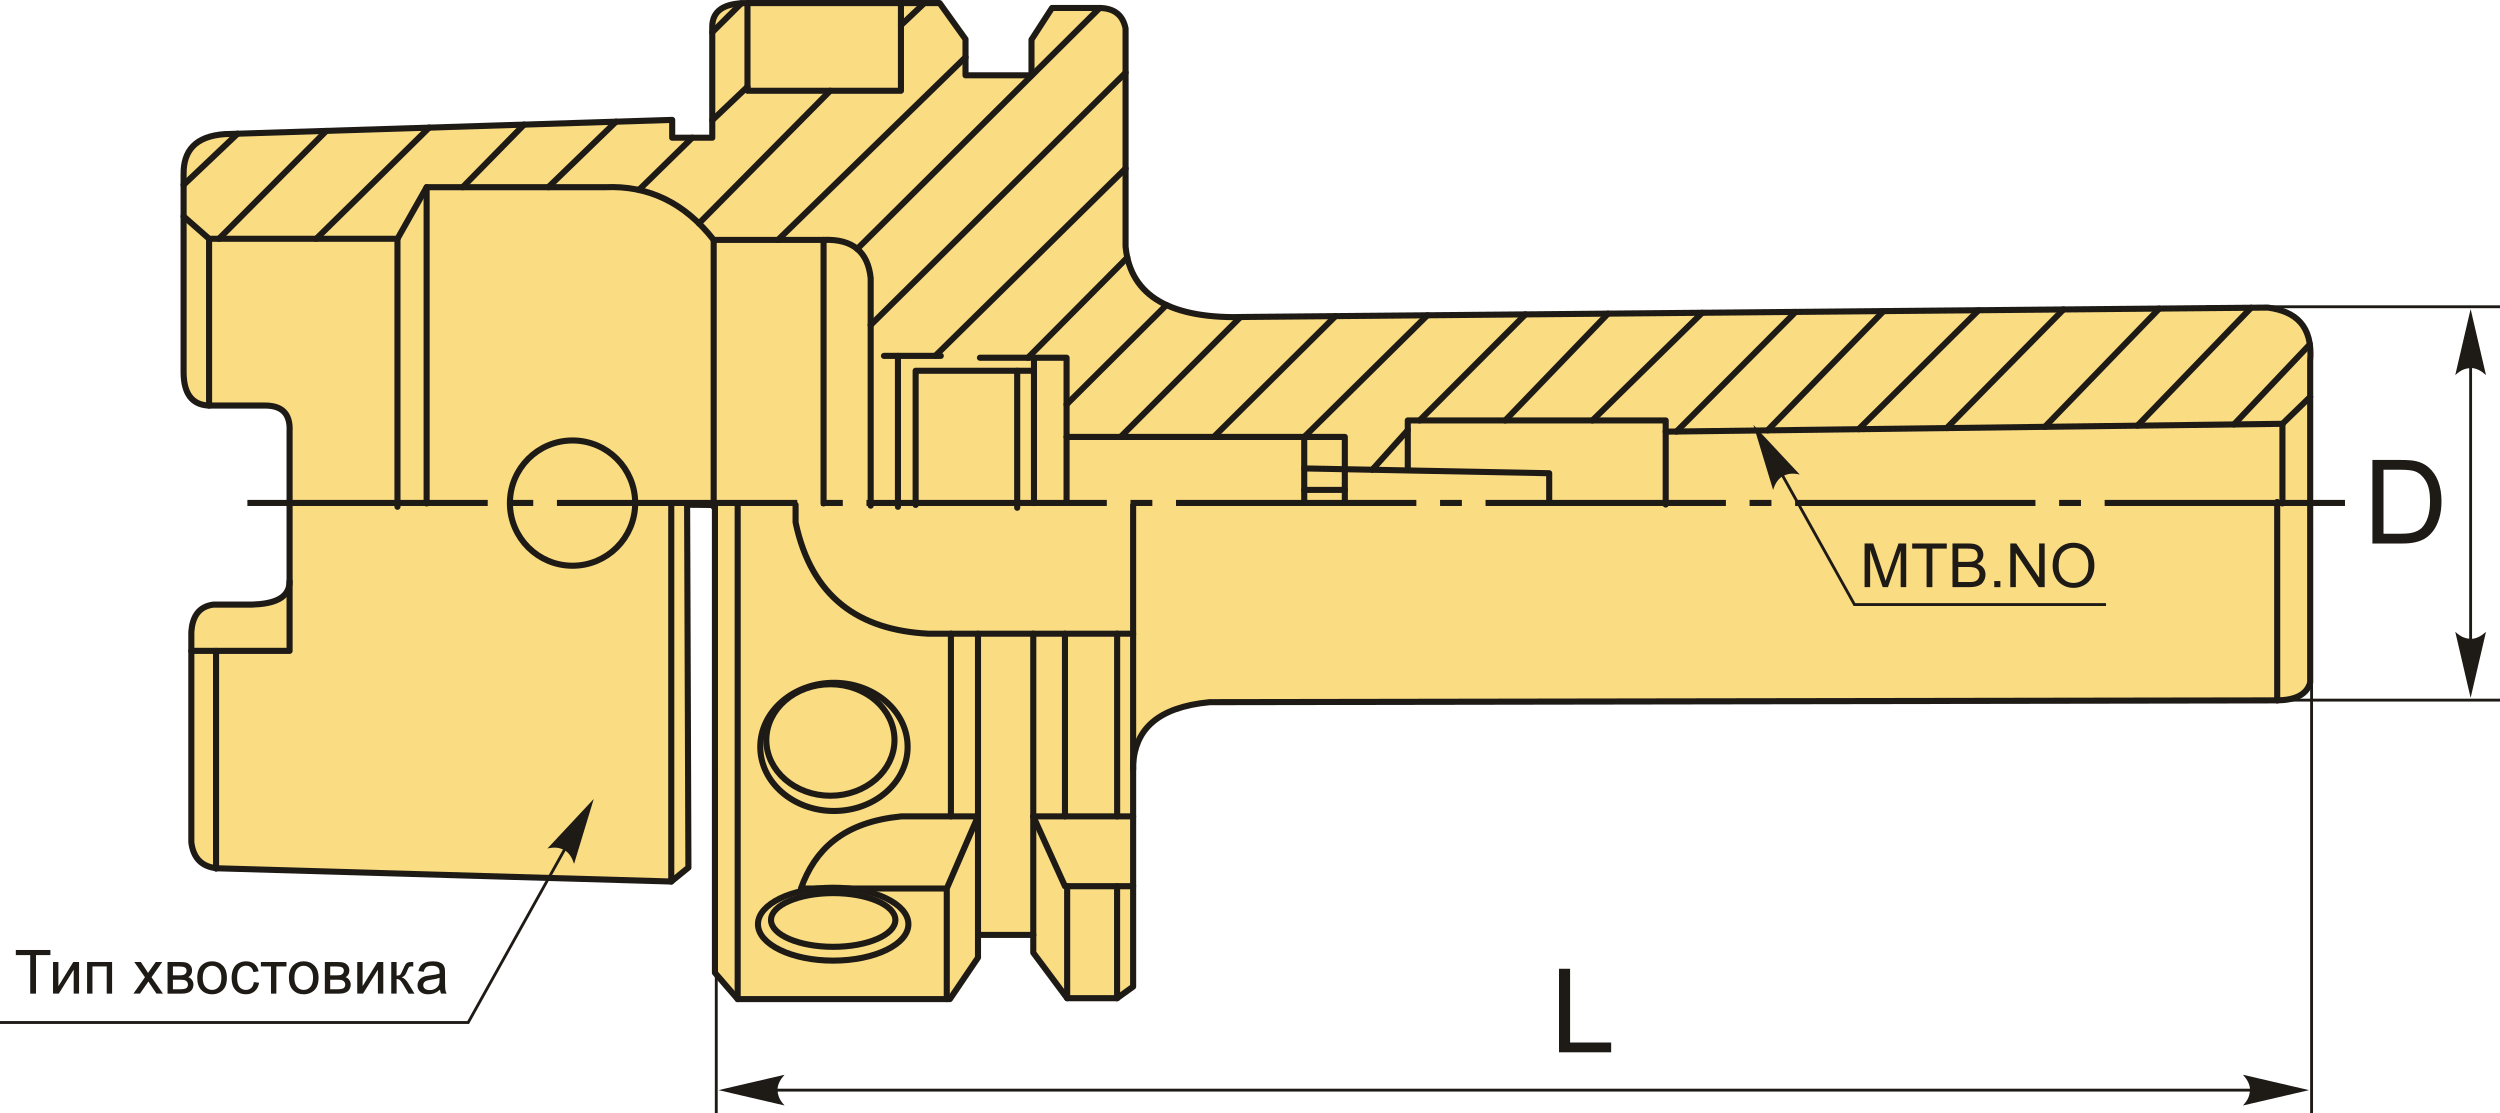 <?xml version="1.0" encoding="UTF-8"?>
<!DOCTYPE svg PUBLIC "-//W3C//DTD SVG 1.1//EN" "http://www.w3.org/Graphics/SVG/1.1/DTD/svg11.dtd">
<!-- Creator: CorelDRAW 2018 (64-Bit) -->
<svg xmlns="http://www.w3.org/2000/svg" xml:space="preserve" width="2050px" height="913px" version="1.1" style="shape-rendering:geometricPrecision; text-rendering:geometricPrecision; image-rendering:optimizeQuality; fill-rule:evenodd; clip-rule:evenodd"
viewBox="0 0 2050 912.96"
 xmlns:xlink="http://www.w3.org/1999/xlink">
 <defs>
  <style type="text/css">
   <![CDATA[
    .str1 {stroke:#1E1A16;stroke-width:2.36;stroke-miterlimit:22.926}
    .str0 {stroke:#1E1A16;stroke-width:5;stroke-linecap:round;stroke-linejoin:round;stroke-miterlimit:22.926}
    .fil1 {fill:none}
    .fil2 {fill:#1E1A16}
    .fil0 {fill:#FADC82}
    .fil3 {fill:#1E1A16;fill-rule:nonzero}
    .fil4 {fill:#1E1A16;fill-rule:nonzero}
   ]]>
  </style>
 </defs>
 <g id="Layer_x0020_1">
  <g id="_1752596065472">
   <g>
    <path class="fil0 str0" d="M550.43 722.83c-124.11,-3.62 -248.22,-7.24 -372.33,-10.86 -12.09,-1.12 -19.51,-7.76 -21.2,-21.19 0,-57.59 0,-115.18 0,-172.77 0.91,-12.1 5.76,-20.58 18.02,-22.26 10.6,0 21.2,0 31.8,0 18.06,-0.6 30.67,-5.22 30.74,-19.08l0 -122.95c0.78,-15.18 -6.91,-21.19 -20.14,-21.2l-46.64 0c-12.86,-0.79 -20.11,-9.24 -20.13,-27.55l0 -162.17c-0.23,-19.19 9.62,-31.18 33.91,-32.86l366.74 -11.66 0 14.63 32.85 0 0 -91.76c0.45,-11.46 8.27,-18.71 28.88,-18.65l157.57 0 21.21 29.61 0 29.62 54.11 0 0 -29.25 16.81 -25.96 39.12 0c11.93,0.21 19,5.81 21.21,16.82l0 178.78c3.9,41.09 37.57,59.87 99.08,57.76l837.58 -7.68c22.55,3.04 37.04,14.59 34.73,43.87l0 263.6c-2.75,9.79 -12.07,14.43 -27.05,14.62l-875.24 1.47c-43.94,4.17 -61.13,23.21 -62.89,50.81l0 182.44 -13.16 9.5 -40.94 0 -27.79 -37.29 0 -14.62 -45.33 0 0 18.64 -23.04 34 -174.02 0 -18.65 -21.57 0 -383.59 -22.81 -0.21 1.06 297.54 -14.06 11.42z"/>
    <polyline class="fil1 str0" points="1154.38,385.06 1154.38,344.74 1365.87,344.74 1365.87,413.7 "/>
    <polyline class="fil1 str0" points="1365.87,353.94 1871.59,347.5 1894.35,325.43 "/>
    <line class="fil1 str0" x1="1871.59" y1="347.5" x2="1871.59" y2= "412.78" />
    <line class="fil1 str0" x1="1867.3" y1="574.29" x2="1867.3" y2= "411.61" />
    <polyline class="fil1 str0" points="612.93,2.5 612.93,74.41 738.77,74.41 738.77,2.5 "/>
    <path class="fil1 str0" d="M150.55 177.39l20.9 18.39 154.47 0 23.91 -42.29 146.2 0c35.88,-1.6 65.56,12.93 89.19,43.21l90.11 0c24.28,-0.99 36.4,10.19 38.62,31.27l0 186.65"/>
    <line class="fil1 str0" x1="675.33" y1="196.7" x2="675.33" y2= "412.78" />
    <line class="fil1 str0" x1="171.45" y1="195.78" x2="171.45" y2= "332.52" />
    <line class="fil1 str0" x1="325.92" y1="195.78" x2="325.92" y2= "415.54" />
    <line class="fil1 str0" x1="349.83" y1="153.49" x2="349.83" y2= "412.78" />
    <line class="fil1 str0" x1="585.22" y1="196.7" x2="585.22" y2= "415.54" />
    <circle class="fil1 str0" cx="469.49" cy="412.52" r="51.36"/>
    <line class="fil1 str0" x1="724.85" y1="291.8" x2="771.45" y2= "291.8" />
    <polyline class="fil1 str0" points="803.54,293.32 874.59,293.32 874.59,410.98 "/>
    <polyline class="fil1 str0" points="874.59,358.26 1102.76,358.26 1102.76,409.89 "/>
    <line class="fil1 str0" x1="736.31" y1="291.8" x2="736.31" y2= "415.56" />
    <polyline class="fil1 str0" points="750.82,414.03 750.82,304.02 847.85,304.02 "/>
    <line class="fil1 str0" x1="847.85" y1="293.32" x2="847.85" y2= "412.51" />
    <line class="fil1 str0" x1="834.1" y1="304.02" x2="834.1" y2= "416.33" />
    <polyline class="fil1 str0" points="237.46,476.67 237.46,533.7 156.9,533.7 "/>
    <line class="fil1 str0" x1="177.16" y1="533.7" x2="177.16" y2= "712.23" />
    <line class="fil1 str0" x1="550.43" y1="722.83" x2="550.43" y2= "414.56" />
    <line class="fil1 str0" x1="929.17" y1="631" x2="929.17" y2= "414.51" />
    <path class="fil1 str0" d="M929.17 519.61l-167.92 0c-56.71,-2.93 -95.8,-29.59 -108.87,-91.25l0 -14.48"/>
    <line class="fil1 str0" x1="604.89" y1="819.24" x2="604.89" y2= "415.14" />
    <line class="fil1 str0" x1="847.28" y1="766.6" x2="847.28" y2= "519.61" />
    <line class="fil1 str0" x1="929.17" y1="669.39" x2="847.28" y2= "669.39" />
    <line class="fil1 str0" x1="873.27" y1="669.39" x2="873.27" y2= "519.61" />
    <line class="fil1 str0" x1="916.06" y1="669.39" x2="916.06" y2= "519.61" />
    <polyline class="fil1 str0" points="847.28,669.39 873.27,726.66 929.17,726.66 "/>
    <line class="fil1 str0" x1="916.01" y1="818.51" x2="916.01" y2= "726.66" />
    <line class="fil1 str0" x1="875.07" y1="818.51" x2="875.07" y2= "726.66" />
    <line class="fil1 str0" x1="801.95" y1="766.6" x2="801.95" y2= "519.61" />
    <path class="fil1 str0" d="M776.35 728.54l25.6 -59.15 -62.73 0c-48.14,4.69 -71.23,27.61 -82.44,59.15l119.57 0 0 90.7"/>
    <ellipse class="fil1 str0" cx="683.84" cy="612.43" rx="60.41" ry="52.55"/>
    <ellipse class="fil1 str0" cx="680.93" cy="606.77" rx="52.55" ry="45.71"/>
    <ellipse class="fil1 str0" cx="683.21" cy="757.81" rx="61.67" ry="29.89"/>
    <ellipse class="fil1 str0" cx="683.21" cy="754.35" rx="50.98" ry="22.03"/>
    <line class="fil1 str0" x1="779.75" y1="669.39" x2="779.75" y2= "519.61" />
    <line class="fil1 str0" x1="150.55" y1="151.57" x2="194.8" y2= "109.61" />
    <line class="fil1 str0" x1="179.53" y1="195.78" x2="267.59" y2= "107.3" />
    <line class="fil1 str0" x1="259.34" y1="195.78" x2="351.91" y2= "104.62" />
    <line class="fil1 str0" x1="379.37" y1="153.49" x2="429.74" y2= "102.14" />
    <line class="fil1 str0" x1="449.6" y1="153.49" x2="505.15" y2= "99.75" />
    <line class="fil1 str0" x1="523.87" y1="155.74" x2="567.62" y2= "112.91" />
    <line class="fil1 str0" x1="584.05" y1="98.58" x2="612.93" y2= "71.13" />
    <line class="fil1 str0" x1="584.05" y1="26.43" x2="607.93" y2= "2.64" />
    <line class="fil1 str0" x1="573.17" y1="183.14" x2="680.73" y2= "74.41" />
    <line class="fil1 str0" x1="738.77" y1="20.69" x2="757.98" y2= "2.5" />
    <line class="fil1 str0" x1="637.95" y1="196.7" x2="791.71" y2= "46.92" />
    <line class="fil1 str0" x1="702.94" y1="204.08" x2="901.75" y2= "6.52" />
    <line class="fil1 str0" x1="713.95" y1="266.5" x2="922.96" y2= "59.63" />
    <line class="fil1 str0" x1="766.92" y1="291.8" x2="922.96" y2= "138.16" />
    <line class="fil1 str0" x1="924.39" y1="211.21" x2="842.9" y2= "293.32" />
    <line class="fil1 str0" x1="874.59" y1="331.62" x2="956.46" y2= "250.08" />
    <line class="fil1 str0" x1="918.87" y1="358.26" x2="1017.15" y2= "260" />
    <line class="fil1 str0" x1="995.3" y1="358.26" x2="1095.09" y2= "259.21" />
    <line class="fil1 str0" x1="1069.87" y1="357.87" x2="1170.42" y2= "258.52" />
    <line class="fil1 str0" x1="1125.25" y1="385.17" x2="1154.38" y2= "352.69" />
    <line class="fil1 str0" x1="1164.04" y1="344.74" x2="1250.86" y2= "257.78" />
    <line class="fil1 str0" x1="1234.27" y1="344.74" x2="1318.55" y2= "257.16" />
    <line class="fil1 str0" x1="1305.78" y1="344.74" x2="1395.81" y2= "256.45" />
    <line class="fil1 str0" x1="1374.76" y1="353.82" x2="1472.41" y2= "255.75" />
    <line class="fil1 str0" x1="1449.41" y1="352.87" x2="1544.54" y2= "255.09" />
    <line class="fil1 str0" x1="1524.11" y1="351.92" x2="1622.43" y2= "254.38" />
    <line class="fil1 str0" x1="1596.29" y1="351" x2="1692.03" y2= "253.74" />
    <line class="fil1 str0" x1="1676.77" y1="349.98" x2="1770.58" y2= "253.02" />
    <line class="fil1 str0" x1="1752.72" y1="349.01" x2="1845.92" y2= "252.33" />
    <line class="fil1 str0" x1="1831.88" y1="348" x2="1894.08" y2= "282.33" />
    <line class="fil1 str0" x1="1069.47" y1="358.26" x2="1069.47" y2= "409.89" />
    <polyline class="fil1 str0" points="1270.34,409.89 1270.34,388.03 1069.47,384.08 "/>
    <line class="fil1 str0" x1="1102.76" y1="401.69" x2="1069.47" y2= "401.69" />
   </g>
   <path id="ось.cdr" class="fil2" d="M437.26 409.89l-17.9 0 0 4.99 17.9 0 0 -4.99zm-234.4 0l197.08 0 0 4.99 -197.08 0 0 -4.99zm488.23 0l-17.9 0 0 4.99 17.9 0 0 -4.99zm-234.4 0l197.08 0 0 4.99 -197.08 0 0 -4.99zm488.23 0l-17.91 0 0 4.99 17.91 0 0 -4.99zm-234.41 0l197.08 0 0 4.99 -197.08 0 0 -4.99zm488.23 0l-17.9 0 0 4.99 17.9 0 0 -4.99zm-234.4 0l197.08 0 0 4.99 -197.08 0 0 -4.99zm488.23 0l-17.91 0 0 4.99 17.91 0 0 -4.99zm-234.41 0l197.08 0 0 4.99 -197.08 0 0 -4.99zm488.23 0l-17.9 0 0 4.99 17.9 0 0 -4.99zm-234.4 0l197.08 0 0 4.99 -197.08 0 0 -4.99zm253.83 0l197.08 0 0 4.99 -197.08 0 0 -4.99z"/>
   <polygon class="fil3" points="24.78,814.76 24.78,783.16 12.98,783.16 12.98,778.96 41.34,778.96 41.34,783.16 29.53,783.16 29.53,814.76 "/>
   <polygon id="1" class="fil3" points="43.48,788.81 47.88,788.81 47.88,808.61 60.1,788.81 64.83,788.81 64.83,814.76 60.43,814.76 60.43,795.1 48.22,814.76 43.48,814.76 "/>
   <polygon id="2" class="fil3" points="71.41,788.81 91.92,788.81 91.92,814.76 87.51,814.76 87.51,792.46 75.81,792.46 75.81,814.76 71.41,814.76 "/>
   <path id="3" class="fil3" d="M109.38 814.76l9.48 -13.44 -8.78 -12.51 5.41 0 4.1 6.13c0.76,1.15 1.36,2.08 1.79,2.81 0.74,-1.04 1.4,-1.98 1.99,-2.82l4.32 -6.12 5.37 0 -8.82 12.51 9.4 13.44 -5.35 0 -5.37 -8 -1.23 -1.92 -6.93 9.92 -5.38 0z"/>
   <path id="4" class="fil3" d="M137.39 788.81l10.12 0c2.49,0 4.34,0.21 5.55,0.63 1.21,0.41 2.25,1.17 3.12,2.28 0.88,1.12 1.31,2.44 1.31,3.99 0,1.24 -0.26,2.33 -0.77,3.24 -0.51,0.93 -1.28,1.7 -2.31,2.32 1.21,0.41 2.22,1.17 3.03,2.28 0.8,1.11 1.2,2.44 1.2,3.96 -0.16,2.46 -1.04,4.29 -2.63,5.47 -1.6,1.19 -3.91,1.78 -6.95,1.78l-11.67 0 0 -25.95zm4.4 10.95l4.66 0c1.86,0 3.15,-0.1 3.84,-0.29 0.7,-0.2 1.32,-0.59 1.87,-1.19 0.55,-0.59 0.83,-1.31 0.83,-2.14 0,-1.38 -0.48,-2.33 -1.44,-2.87 -0.97,-0.54 -2.62,-0.81 -4.95,-0.81l-4.81 0 0 7.3zm0 11.4l5.77 0c2.49,0 4.2,-0.29 5.12,-0.86 0.93,-0.59 1.41,-1.58 1.46,-3 0,-0.83 -0.27,-1.6 -0.8,-2.31 -0.54,-0.71 -1.24,-1.16 -2.1,-1.34 -0.86,-0.2 -2.24,-0.29 -4.14,-0.29l-5.31 0 0 7.8z"/>
   <path id="5" class="fil3" d="M161.75 801.79c0,-4.79 1.33,-8.34 4.01,-10.65 2.22,-1.92 4.95,-2.88 8.16,-2.88 3.56,0 6.47,1.17 8.74,3.5 2.26,2.33 3.39,5.55 3.39,9.66 0,3.33 -0.5,5.95 -1.5,7.86 -1,1.91 -2.46,3.39 -4.37,4.45 -1.91,1.06 -4.01,1.58 -6.26,1.58 -3.64,0 -6.57,-1.15 -8.81,-3.48 -2.25,-2.32 -3.36,-5.67 -3.36,-10.04zm4.5 0.01c0,3.31 0.72,5.8 2.17,7.44 1.46,1.65 3.29,2.47 5.5,2.47 2.18,0 4,-0.82 5.45,-2.48 1.46,-1.66 2.18,-4.18 2.18,-7.58 0,-3.2 -0.73,-5.62 -2.19,-7.26 -1.46,-1.65 -3.28,-2.48 -5.44,-2.48 -2.21,0 -4.04,0.82 -5.5,2.46 -1.45,1.64 -2.17,4.12 -2.17,7.43z"/>
   <path id="6" class="fil3" d="M208.16 805.26l4.3 0.6c-0.47,2.96 -1.67,5.27 -3.62,6.95 -1.94,1.67 -4.33,2.5 -7.15,2.5 -3.55,0 -6.4,-1.15 -8.55,-3.47 -2.16,-2.32 -3.23,-5.64 -3.23,-9.95 0,-2.8 0.47,-5.25 1.39,-7.35 0.93,-2.09 2.33,-3.66 4.24,-4.7 1.89,-1.05 3.95,-1.58 6.18,-1.58 2.81,0 5.12,0.71 6.9,2.14 1.79,1.42 2.94,3.45 3.44,6.06l-4.25 0.65c-0.41,-1.74 -1.12,-3.05 -2.17,-3.93 -1.03,-0.88 -2.28,-1.32 -3.75,-1.32 -2.21,0 -4.01,0.79 -5.4,2.38 -1.39,1.59 -2.08,4.09 -2.08,7.52 0,3.49 0.67,6.01 2,7.59 1.34,1.57 3.08,2.36 5.23,2.36 1.73,0 3.17,-0.52 4.32,-1.58 1.16,-1.05 1.89,-2.68 2.2,-4.87z"/>
   <polygon id="7" class="fil3" points="213.91,788.81 234.92,788.81 234.92,792.46 226.61,792.46 226.61,814.76 222.21,814.76 222.21,792.46 213.91,792.46 "/>
   <path id="8" class="fil3" d="M236.91 801.79c0,-4.79 1.33,-8.34 4.01,-10.65 2.22,-1.92 4.95,-2.88 8.16,-2.88 3.55,0 6.47,1.17 8.74,3.5 2.26,2.33 3.39,5.55 3.39,9.66 0,3.33 -0.5,5.95 -1.5,7.86 -1,1.91 -2.46,3.39 -4.38,4.45 -1.9,1.06 -4,1.58 -6.25,1.58 -3.64,0 -6.57,-1.15 -8.81,-3.48 -2.25,-2.32 -3.36,-5.67 -3.36,-10.04zm4.5 0.01c0,3.31 0.72,5.8 2.17,7.44 1.46,1.65 3.29,2.47 5.5,2.47 2.18,0 4,-0.82 5.45,-2.48 1.45,-1.66 2.18,-4.18 2.18,-7.58 0,-3.2 -0.73,-5.62 -2.19,-7.26 -1.46,-1.65 -3.28,-2.48 -5.44,-2.48 -2.21,0 -4.04,0.82 -5.5,2.46 -1.45,1.64 -2.17,4.12 -2.17,7.43z"/>
   <path id="9" class="fil3" d="M266.37 788.81l10.12 0c2.49,0 4.34,0.21 5.55,0.63 1.21,0.41 2.26,1.17 3.12,2.28 0.88,1.12 1.31,2.44 1.31,3.99 0,1.24 -0.26,2.33 -0.77,3.24 -0.51,0.93 -1.28,1.7 -2.31,2.32 1.21,0.41 2.22,1.17 3.03,2.28 0.8,1.11 1.2,2.44 1.2,3.96 -0.16,2.46 -1.04,4.29 -2.63,5.47 -1.6,1.19 -3.91,1.78 -6.94,1.78l-11.68 0 0 -25.95zm4.4 10.95l4.67 0c1.85,0 3.14,-0.1 3.83,-0.29 0.7,-0.2 1.33,-0.59 1.87,-1.19 0.56,-0.59 0.83,-1.31 0.83,-2.14 0,-1.38 -0.48,-2.33 -1.44,-2.87 -0.97,-0.54 -2.62,-0.81 -4.95,-0.81l-4.81 0 0 7.3zm0 11.4l5.77 0c2.49,0 4.2,-0.29 5.12,-0.86 0.93,-0.59 1.41,-1.58 1.46,-3 0,-0.83 -0.27,-1.6 -0.8,-2.31 -0.54,-0.71 -1.24,-1.16 -2.1,-1.34 -0.86,-0.2 -2.24,-0.29 -4.14,-0.29l-5.31 0 0 7.8z"/>
   <polygon id="10" class="fil3" points="292.94,788.81 297.34,788.81 297.34,808.61 309.57,788.81 314.29,788.81 314.29,814.76 309.89,814.76 309.89,795.1 297.68,814.76 292.94,814.76 "/>
   <path id="11" class="fil3" d="M320.82 788.81l4.4 0 0 11.2c1.4,0 2.39,-0.26 2.96,-0.81 0.55,-0.53 1.38,-2.09 2.48,-4.68 0.87,-2.05 1.57,-3.4 2.1,-4.05 0.54,-0.65 1.16,-1.09 1.86,-1.32 0.71,-0.22 1.83,-0.34 3.37,-0.34l0.89 0 0 3.63 -1.23 -0.03c-1.16,0 -1.9,0.18 -2.22,0.52 -0.35,0.36 -0.87,1.42 -1.57,3.2 -0.67,1.7 -1.28,2.87 -1.83,3.52 -0.55,0.65 -1.41,1.25 -2.57,1.79 1.89,0.51 3.76,2.26 5.59,5.28l4.83 8.04 -4.84 0 -4.76 -8.01c-0.95,-1.63 -1.79,-2.7 -2.5,-3.21 -0.71,-0.52 -1.56,-0.78 -2.56,-0.78l0 12 -4.4 0 0 -25.95z"/>
   <path id="12" class="fil3" d="M360.8 811.51c-1.63,1.4 -3.21,2.37 -4.71,2.95 -1.51,0.57 -3.13,0.85 -4.86,0.85 -2.85,0 -5.04,-0.69 -6.58,-2.08 -1.53,-1.38 -2.3,-3.16 -2.3,-5.32 0,-1.26 0.29,-2.42 0.87,-3.47 0.58,-1.05 1.34,-1.89 2.27,-2.52 0.95,-0.63 2,-1.12 3.17,-1.44 0.87,-0.23 2.18,-0.44 3.92,-0.66 3.55,-0.42 6.17,-0.92 7.85,-1.51 0.01,-0.6 0.02,-0.98 0.02,-1.14 0,-1.78 -0.41,-3.04 -1.25,-3.77 -1.12,-1 -2.8,-1.49 -5.01,-1.49 -2.08,0 -3.61,0.37 -4.6,1.09 -0.99,0.73 -1.71,2.01 -2.19,3.86l-4.3 -0.6c0.39,-1.84 1.04,-3.33 1.94,-4.47 0.9,-1.13 2.2,-2 3.9,-2.61 1.69,-0.61 3.66,-0.92 5.9,-0.92 2.21,0 4.02,0.26 5.41,0.78 1.39,0.53 2.41,1.18 3.06,1.97 0.65,0.79 1.11,1.79 1.38,3 0.14,0.75 0.21,2.1 0.21,4.04l0 5.84c0,4.07 0.1,6.65 0.28,7.74 0.17,1.09 0.54,2.13 1.07,3.13l-4.6 0c-0.44,-0.92 -0.72,-2 -0.85,-3.25zm-0.35 -9.75c-1.6,0.65 -4,1.2 -7.2,1.65 -1.81,0.26 -3.1,0.55 -3.85,0.88 -0.75,0.32 -1.32,0.8 -1.73,1.42 -0.41,0.62 -0.62,1.31 -0.62,2.08 0,1.16 0.44,2.13 1.34,2.91 0.89,0.77 2.19,1.16 3.9,1.16 1.69,0 3.2,-0.36 4.52,-1.11 1.32,-0.73 2.29,-1.74 2.91,-3.01 0.48,-0.99 0.71,-2.45 0.71,-4.38l0.02 -1.6z"/>
   <polyline class="fil1 str1" points="0,838.43 383.92,838.43 479.9,666.19 "/>
   <path id="стрелка.cdr" class="fil4" d="M486.89 655.09l-16.15 53.24c-1.59,-4.97 -3.9,-8.53 -7.01,-10.7 -4.55,-2.62 -8.46,-3.29 -14.82,-1.89l37.98 -40.65z"/>
   <polygon class="fil3" points="1278.38,862.87 1278.38,794.37 1287.47,794.37 1287.47,854.84 1321.15,854.84 1321.15,862.87 "/>
   <line class="fil1 str1" x1="619.03" y1="893.89" x2="1854.92" y2= "893.89" />
   <path id="стрелка.cdr_0" class="fil4" d="M589.16 893.88l54.19 -12.6c-3.51,3.86 -5.44,7.64 -5.77,11.42 0,5.26 1.38,8.97 5.77,13.78l-54.19 -12.6z"/>
   <path class="fil3" d="M1945.38 445.65l0 -68.5 23.6 0c5.32,0 9.39,0.32 12.2,0.97 3.92,0.91 7.27,2.55 10.05,4.91 3.61,3.06 6.31,6.95 8.1,11.71 1.8,4.75 2.69,10.19 2.69,16.29 0,5.2 -0.61,9.81 -1.82,13.83 -1.21,4.02 -2.77,7.35 -4.67,9.98 -1.91,2.63 -3.99,4.71 -6.25,6.21 -2.25,1.51 -4.98,2.66 -8.17,3.44 -3.2,0.78 -6.87,1.16 -11.01,1.16l-24.72 0zm9.09 -8.03l14.6 0c4.52,0 8.06,-0.42 10.62,-1.26 2.57,-0.85 4.61,-2.03 6.15,-3.56 2.13,-2.15 3.81,-5.05 5,-8.69 1.2,-3.64 1.8,-8.04 1.8,-13.22 0,-7.18 -1.18,-12.69 -3.52,-16.55 -2.34,-3.86 -5.2,-6.45 -8.56,-7.75 -2.43,-0.94 -6.34,-1.41 -11.73,-1.41l-14.36 0 0 52.44z"/>
   <line class="fil1 str1" x1="2025.91" y1="288.31" x2="2025.91" y2= "543.85" />
   <path id="стрелка.cdr_1" class="fil4" d="M2025.91 253.35l12.6 54.2c-3.85,-3.51 -7.64,-5.44 -11.42,-5.77 -5.25,0 -8.96,1.38 -13.78,5.77l12.6 -54.2z"/>
   <line class="fil1 str1" x1="1809.11" y1="251.52" x2="2050" y2= "251.52" />
   <line class="fil1 str1" x1="587.34" y1="631.62" x2="587.34" y2= "912.96" />
   <line class="fil1 str1" x1="1895.49" y1="431.08" x2="1895.49" y2= "912.96" />
   <path id="стрелка.cdr_2" class="fil4" d="M1893.42 893.88l-54.19 -12.6c3.51,3.86 5.43,7.64 5.76,11.42 0,5.26 -1.37,8.97 -5.76,13.78l54.19 -12.6z"/>
   <path id="стрелка.cdr_3" class="fil4" d="M2025.91 572.25l12.6 -54.19c-3.85,3.5 -7.64,5.43 -11.42,5.76 -5.25,0 -8.96,-1.38 -13.78,-5.76l12.6 54.19z"/>
   <line class="fil1 str1" x1="1809.11" y1="574.08" x2="2050" y2= "574.08" />
   <path class="fil3" d="M1528.95 481.45l0 -35.81 7.1 0 8.46 25.35c0.79,2.35 1.35,4.12 1.71,5.3 0.41,-1.3 1.05,-3.22 1.92,-5.75l8.62 -24.9 6.34 0 0 35.81 -4.55 0 0 -29.96 -10.45 29.96 -4.27 0 -10.33 -30.51 0 30.51 -4.55 0z"/>
   <polygon id="1" class="fil3" points="1579.8,481.45 1579.8,449.84 1568,449.84 1568,445.64 1596.35,445.64 1596.35,449.84 1584.55,449.84 1584.55,481.45 "/>
   <path id="2" class="fil3" d="M1601.04 481.45l0 -35.81 13.44 0c2.73,0 4.92,0.36 6.58,1.08 1.65,0.73 2.94,1.85 3.88,3.35 0.94,1.51 1.41,3.08 1.41,4.73 0,1.53 -0.42,2.97 -1.24,4.32 -0.83,1.35 -2.08,2.44 -3.75,3.27 2.16,0.64 3.83,1.72 4.99,3.25 1.16,1.53 1.75,3.34 1.75,5.42 0,1.68 -0.36,3.24 -1.07,4.68 -0.71,1.45 -1.58,2.55 -2.62,3.34 -1.05,0.77 -2.36,1.36 -3.92,1.77 -1.58,0.4 -3.5,0.6 -5.79,0.6l-13.66 0zm4.75 -20.76l7.75 0c2.1,0 3.61,-0.14 4.51,-0.41 1.21,-0.36 2.12,-0.96 2.73,-1.8 0.61,-0.83 0.92,-1.87 0.92,-3.13 0,-1.19 -0.29,-2.24 -0.86,-3.14 -0.57,-0.91 -1.39,-1.53 -2.44,-1.87 -1.06,-0.33 -2.88,-0.5 -5.45,-0.5l-7.16 0 0 10.85zm0 16.55l8.92 0c1.54,0 2.61,-0.05 3.24,-0.17 1.08,-0.19 2,-0.52 2.73,-0.98 0.73,-0.45 1.33,-1.12 1.81,-2 0.47,-0.87 0.71,-1.88 0.71,-3.02 0,-1.34 -0.34,-2.5 -1.04,-3.49 -0.68,-0.99 -1.63,-1.69 -2.85,-2.09 -1.21,-0.4 -2.96,-0.6 -5.23,-0.6l-8.29 0 0 12.35z"/>
   <polygon id="3" class="fil3" points="1635.3,481.45 1635.3,476.45 1640.3,476.45 1640.3,481.45 "/>
   <polygon id="4" class="fil3" points="1648.44,481.45 1648.44,445.64 1653.31,445.64 1672.09,473.74 1672.09,445.64 1676.64,445.64 1676.64,481.45 1671.78,481.45 1652.99,453.34 1652.99,481.45 "/>
   <path id="5" class="fil3" d="M1683.15 464.02c0,-5.94 1.6,-10.59 4.8,-13.95 3.19,-3.35 7.3,-5.03 12.35,-5.03 3.31,0 6.29,0.79 8.95,2.37 2.65,1.57 4.67,3.77 6.06,6.6 1.4,2.82 2.1,6.02 2.1,9.59 0,3.63 -0.74,6.88 -2.2,9.74 -1.47,2.86 -3.55,5.03 -6.23,6.5 -2.69,1.47 -5.59,2.21 -8.7,2.21 -3.38,0 -6.38,-0.82 -9.04,-2.45 -2.65,-1.62 -4.67,-3.84 -6.04,-6.66 -1.36,-2.8 -2.05,-5.78 -2.05,-8.92zm4.9 0.08c0,4.31 1.16,7.7 3.48,10.18 2.32,2.47 5.22,3.71 8.72,3.71 3.57,0 6.5,-1.24 8.81,-3.75 2.3,-2.5 3.45,-6.05 3.45,-10.65 0,-2.91 -0.5,-5.45 -1.48,-7.61 -0.98,-2.17 -2.42,-3.85 -4.32,-5.05 -1.9,-1.19 -4.02,-1.79 -6.38,-1.79 -3.35,0 -6.23,1.15 -8.65,3.45 -2.42,2.3 -3.63,6.14 -3.63,11.51z"/>
   <polyline class="fil1 str1" points="1726.95,495.73 1520.67,495.73 1444.77,359.54 "/>
   <path id="стрелка.cdr_4" class="fil4" d="M1437.78 348.43l16.15 53.24c1.59,-4.96 3.91,-8.52 7.02,-10.7 4.55,-2.62 8.46,-3.28 14.82,-1.89l-37.99 -40.65z"/>
  </g>
 </g>
</svg>
